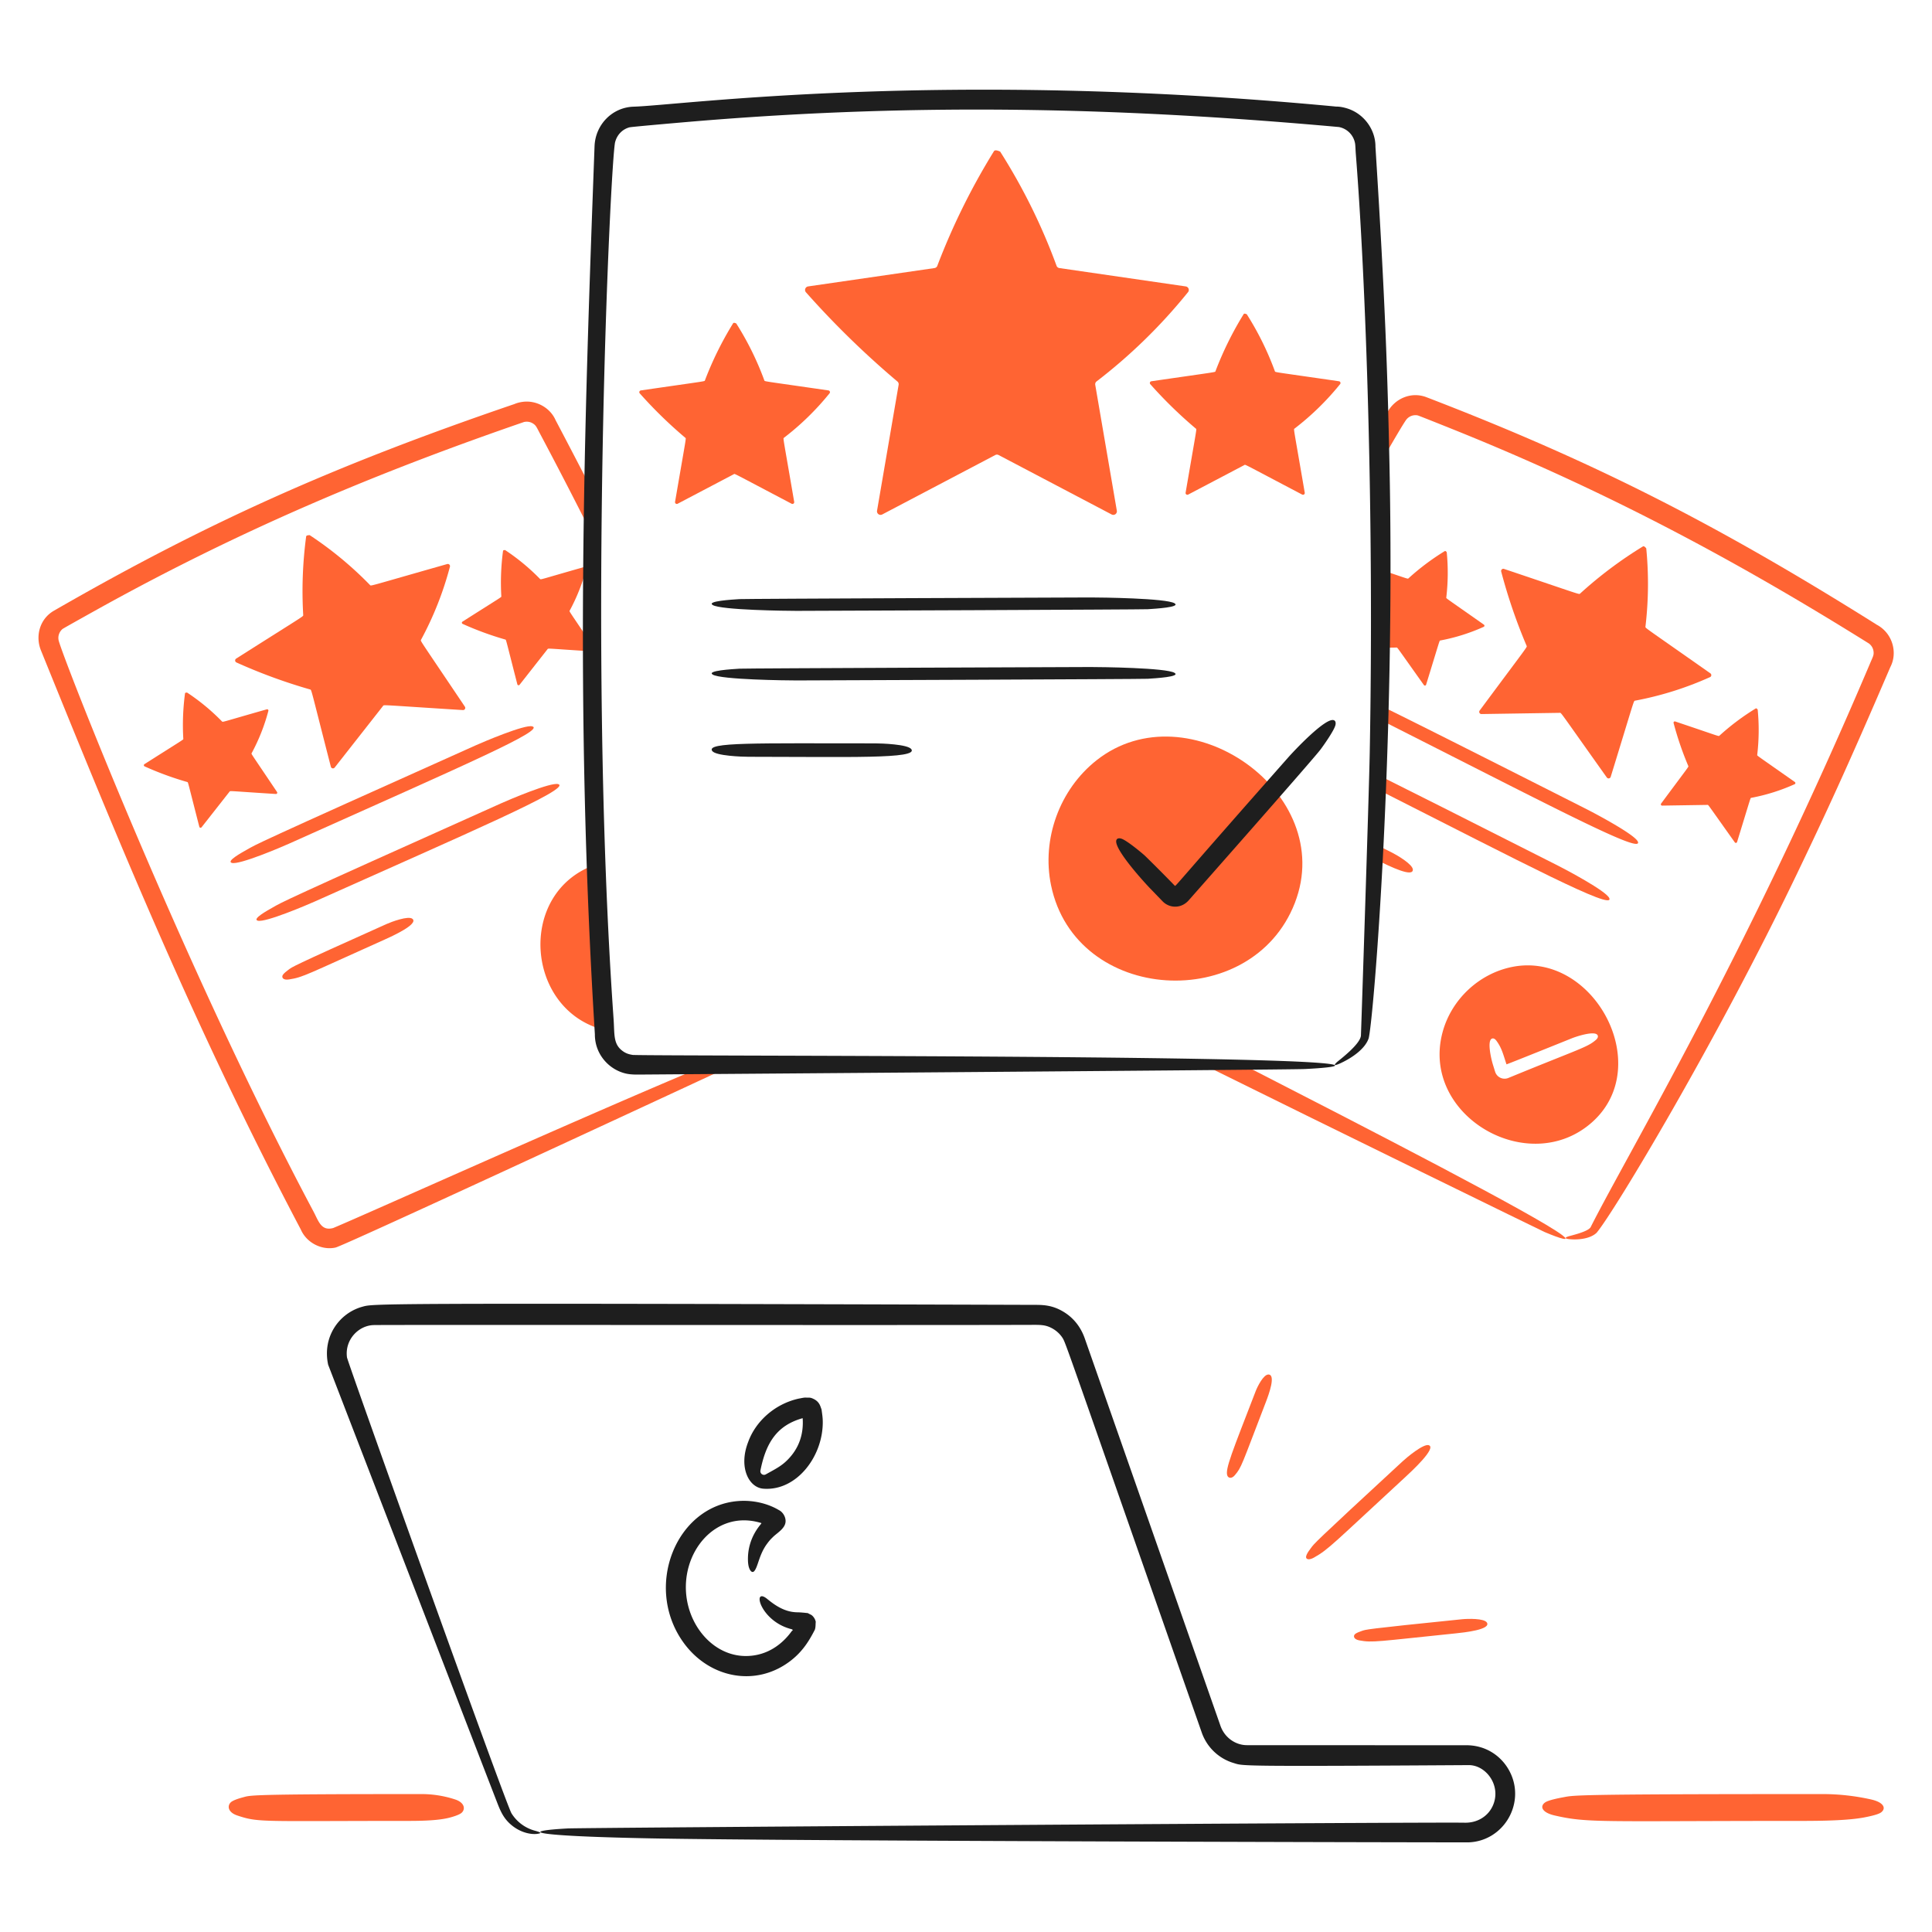 <svg xmlns="http://www.w3.org/2000/svg" fill="none" viewBox="0 0 400 400" height="400" width="400"><desc>Evaluation Streamline Illustration: https://streamlinehq.com</desc><g id="evaluation--work"><g id="document 2"><path id="vector" fill="#ff6433" d="M110.218 150.388c-1.526 -0.472 -10.34 3.302 -11.82 3.966 -46.64 20.9 -45.228 20.4 -47.292 21.566 -1.072 0.608 -4.296 2.372 -3.118 2.734 1.526 0.472 10.34 -3.3 11.82 -3.966 37.186 -16.664 53.038 -23.492 50.41 -24.3Z" stroke-width="1"/><path id="vector_2" fill="#ff6433" d="M115.58 162.348c-1.528 -0.472 -10.34 3.3 -11.82 3.966 -46.4 20.788 -45.232 20.4 -47.294 21.566 -1.068 0.604 -4.29 2.374 -3.118 2.734 1.528 0.472 10.374 -3.32 11.822 -3.966 31.196 -13.98 53.314 -23.406 50.408 -24.3Z" stroke-width="1"/><path id="vector_3" fill="#ff6433" d="M85.394 190.236c-0.844 -0.702 -4.378 0.632 -5.38 1.08 -20.076 8.998 -19.472 8.858 -20.314 9.478 -0.296 0.218 -0.986 0.75 -1.16 1.072 -0.28 0.52 0.066 1.11 1.304 0.916 2.948 -0.456 3.45 -0.93 19.768 -8.244 1.552 -0.696 7.1 -3.21 5.782 -4.302Z" stroke-width="1"/><path id="vector_4" fill="#ff6433" d="M64.124 110.8a75.178 75.178 0 0 1 12.478 10.32c0.282 0.234 -0.738 0.414 15.99 -4.34a0.454 0.454 0 0 1 0.546 0.604 68.37 68.37 0 0 1 -5.96 15.06c-0.134 0.34 -0.622 -0.576 9.07 13.864a0.454 0.454 0 0 1 -0.406 0.706c-17.312 -1.088 -16.32 -1.134 -16.548 -0.844l-10 12.74a0.452 0.452 0 0 1 -0.796 -0.17c-4.314 -16.8 -3.964 -15.872 -4.312 -15.998a112.676 112.676 0 0 1 -15.206 -5.574 0.456 0.456 0 0 1 -0.088 -0.81c14.644 -9.294 13.87 -8.674 13.884 -9.044a85.512 85.512 0 0 1 0.602 -16.184c0.006 -0.172 0.112 -0.326 0.746 -0.332Z" stroke-width="1"/><path id="vector_5" fill="#ff6433" d="M104.58 113.888a43.668 43.668 0 0 1 7.232 5.984c0.204 0.168 -0.116 0.152 9.27 -2.516a0.262 0.262 0 0 1 0.316 0.35 39.66 39.66 0 0 1 -3.456 8.73c-0.08 0.2 -0.346 -0.31 5.26 8.04a0.264 0.264 0 0 1 -0.238 0.408c-9.726 -0.612 -9.436 -0.69 -9.594 -0.488l-5.798 7.384a0.264 0.264 0 0 1 -0.46 -0.098c-2.5 -9.724 -2.3 -9.2 -2.5 -9.274a65.11 65.11 0 0 1 -8.816 -3.232 0.264 0.264 0 0 1 -0.05 -0.47c8.566 -5.438 8.042 -5.04 8.048 -5.244a49.54 49.54 0 0 1 0.35 -9.38c0.004 -0.1 0.064 -0.192 0.43 -0.196l0.004 0.002Z" stroke-width="1"/><path id="vector_6" fill="#ff6433" d="M38.736 143.39a43.668 43.668 0 0 1 7.234 5.984c0.204 0.168 -0.116 0.152 9.27 -2.516a0.262 0.262 0 0 1 0.316 0.35 39.66 39.66 0 0 1 -3.456 8.73c-0.08 0.2 -0.346 -0.31 5.26 8.04a0.264 0.264 0 0 1 -0.238 0.408c-9.726 -0.612 -9.436 -0.69 -9.594 -0.488l-5.798 7.384a0.264 0.264 0 0 1 -0.46 -0.098c-2.5 -9.724 -2.3 -9.2 -2.5 -9.274a65.11 65.11 0 0 1 -8.816 -3.232 0.264 0.264 0 0 1 -0.05 -0.47c8.566 -5.438 8.042 -5.04 8.048 -5.244a49.54 49.54 0 0 1 0.35 -9.38c0.004 -0.1 0.064 -0.192 0.43 -0.196l0.004 0.002Z" stroke-width="1"/><path id="vector_7" fill="#ff6433" d="M146.252 220.524c-25.806 10.772 -70.274 30.806 -77.27 33.726 -2.498 0.666 -3.02 -1.43 -4.076 -3.416 -26.744 -50.242 -52.31 -115.7 -52.78 -118.318 -0.168 -0.938 0.214 -1.78 0.822 -2.288 0.194 -0.164 7.702 -4.336 7.902 -4.448 30.656 -16.974 59.002 -28.534 87.636 -38.406 0.716 -0.16 1.37 -0.02 1.916 0.344 0.592 0.394 0.7 0.746 1.344 1.96a1006.07 1006.07 0 0 1 10.626 20.556c0.024 -2.984 0.056 -5.968 0.1 -8.954a1611.31 1611.31 0 0 0 -7.446 -14.296c-1.106 -2.544 -3.954 -4.166 -6.816 -3.784 -1.348 0.18 -2.018 0.634 -1.818 0.492C69.196 96.394 42.988 108.116 11.166 126.44c-2.964 1.708 -3.884 5.268 -2.69 8.214 15.916 39.268 31.74 78.06 53.802 119.9 1.274 2.932 4.564 4.34 7.2 3.736 1.68 -0.386 59.482 -27.178 82.26 -37.77h-5.488l0.002 0.004Z" stroke-width="1"/><path id="vector_8" fill="#ff6433" d="M123.394 178.976c-16.458 5.63 -14.68 30.178 1.682 34.262a1508.142 1508.142 0 0 1 -1.68 -34.26Z" stroke-width="1"/></g><g id="document 3"><path id="vector_9" fill="#ff6433" d="M323.45 255.726c-5.43 -4.112 -40.542 -22.204 -65.914 -35.202h-8.182c26.416 13.078 70.002 34.372 70.424 34.548 3.422 1.446 5.504 2.042 3.67 0.654h0.002Z" stroke-width="1"/><path id="vector_10" fill="#ff6433" d="M390.034 130.404c-0.948 -0.896 -1.726 -1.16 -1.526 -1.102 -32.75 -20.56 -58.218 -33.628 -93.17 -47.062 -3.156 -1.212 -6.518 0.26 -8.076 3.08l-1.838 3.332c0.064 2.544 0.122 5.09 0.17 7.636 3.184 -5.608 5.23 -9.022 5.628 -9.482a2.404 2.404 0 0 1 2.296 -0.802c0.24 0.046 8.23 3.258 8.43 3.34 32.124 12.988 58.868 27.574 85.016 43.9 0.576 0.454 0.878 1.05 0.94 1.706 0.066 0.708 -0.138 1.014 -0.676 2.278 -25.902 61.094 -50.34 101.816 -57.89 116.816 -0.498 0.99 -4.212 1.78 -4.73 1.97 -0.682 0.25 -0.658 0.464 0.502 0.558 1.778 0.142 4.174 -0.112 5.46 -1.35 3.73 -4.458 24.86 -39.694 41.464 -74.296 5.786 -12.06 10.392 -21.962 19.352 -42.842 1.306 -2.514 0.706 -5.73 -1.354 -7.68l0.002 0Z" stroke-width="1"/><path id="vector_11" fill="#ff6433" d="M313.064 200.194c-6.852 1.376 -12.556 6.726 -14.384 13.476 -4.686 17.306 17.894 30.4 31.01 18.614 13.036 -11.712 0.18 -35.468 -16.626 -32.09Zm17.33 15.124c-1.79 1.544 -3.332 1.794 -18.096 7.858a2.054 2.054 0 0 1 -2.748 -1.278l-0.466 -1.51c-0.322 -1.04 -1.152 -4.52 -0.352 -5.25 0.244 -0.222 0.658 -0.246 1.094 0.348 1.082 1.474 1.334 2.62 2.076 4.874 0.046 0.044 13.49 -5.376 13.55 -5.4 1.006 -0.402 4.416 -1.502 5.206 -0.762 0.246 0.23 0.286 0.644 -0.264 1.12Z" stroke-width="1"/><path id="vector_12" fill="#ff6433" d="M339.104 174.264c-0.594 -1.482 -9.08 -5.956 -10.524 -6.686 -28.666 -14.506 -38.772 -19.564 -42.942 -21.568l-0.054 2.85a100.9 100.9 0 0 0 2.9 1.54c34.114 17.26 51.69 26.538 50.62 23.86v0.004Z" stroke-width="1"/><path id="vector_13" fill="#ff6433" d="M333.188 185.958c-0.594 -1.482 -9.1 -5.966 -10.524 -6.686 -20.19 -10.216 -31.172 -15.748 -37.356 -18.824l-0.088 2.992c30.468 15.436 49.042 25.19 47.97 22.518h-0.002Z" stroke-width="1"/><path id="vector_14" fill="#ff6433" d="m288.292 176.57 -3.472 -1.752 -0.124 3.048c3.5 1.77 7.802 3.764 7.822 2.204 0.014 -1.098 -3.242 -3 -4.226 -3.5Z" stroke-width="1"/><path id="vector_15" fill="#ff6433" d="M340.838 113.526a75.32 75.32 0 0 1 -0.162 16.192c-0.004 0.368 -0.786 -0.31 13.442 9.692a0.454 0.454 0 0 1 -0.126 0.802 68.23 68.23 0 0 1 -15.452 4.85c-0.35 0.11 0.054 -0.844 -5.062 15.78a0.454 0.454 0 0 1 -0.804 0.128c-10.054 -14.134 -9.394 -13.39 -9.764 -13.384l-16.192 0.25a0.454 0.454 0 0 1 -0.372 -0.724c10.334 -13.93 9.834 -13.074 9.714 -13.424a112.52 112.52 0 0 1 -5.244 -15.32 0.454 0.454 0 0 1 0.574 -0.58c16.442 5.526 15.472 5.314 15.768 5.092a85.666 85.666 0 0 1 12.952 -9.722c0.138 -0.106 0.324 -0.12 0.726 0.368h0.002Z" stroke-width="1"/><path id="vector_16" fill="#ff6433" d="M363.908 146.9a43.588 43.588 0 0 1 -0.094 9.388c-0.002 0.212 -0.434 -0.166 7.792 5.62a0.262 0.262 0 0 1 -0.072 0.464 39.71 39.71 0 0 1 -8.958 2.812c-0.202 0.064 0.052 -0.56 -2.934 9.146a0.264 0.264 0 0 1 -0.466 0.076c-5.882 -8.268 -5.458 -7.764 -5.66 -7.76l-9.388 0.146a0.264 0.264 0 0 1 -0.216 -0.42c5.958 -8.03 5.7 -7.58 5.632 -7.78a65.32 65.32 0 0 1 -3.04 -8.884 0.262 0.262 0 0 1 0.332 -0.334c9.264 3.112 8.94 3.102 9.142 2.952a49.67 49.67 0 0 1 7.508 -5.636c0.08 -0.06 0.188 -0.07 0.422 0.214v-0.004Z" stroke-width="1"/><path id="vector_17" fill="#ff6433" d="M307.23 129.33c-8.226 -5.784 -7.794 -5.404 -7.792 -5.618 0.368 -3.118 0.4 -6.264 0.094 -9.388 -0.234 -0.284 -0.342 -0.274 -0.422 -0.214a49.67 49.67 0 0 0 -7.508 5.636c-0.172 0.128 0.042 0.156 -5.76 -1.81 0.018 5.394 0.002 10.79 -0.044 16.184l3.34 -0.052c0.204 0 -0.22 -0.506 5.66 7.76a0.262 0.262 0 0 0 0.466 -0.076c2.988 -9.706 2.732 -9.084 2.934 -9.146a39.608 39.608 0 0 0 8.958 -2.812 0.264 0.264 0 0 0 0.072 -0.466l0.002 0.002Z" stroke-width="1"/></g><g id="laptop"><path id="vector_18" fill="#1e1e1e" d="M110.736 379.024a8.22 8.22 0 0 1 -4.834 -3.592c-1.22 -1.984 -33.924 -93.382 -34.06 -94.394 -0.5 -3.642 2.38 -6.632 5.556 -6.696 3.886 -0.078 110.662 0.046 135.948 -0.042 1.75 -0.006 2.776 -0.038 3.904 0.436 1.09 0.458 2.06 1.228 2.708 2.224 0.696 1.07 0.238 0.072 28.856 81.758a10.04 10.04 0 0 0 6.606 6.298c1.992 0.6 0.142 0.734 48.656 0.432 3.65 -0.022 6.902 4.38 4.936 8.53 -1.026 2.162 -3.254 3.458 -5.78 3.394 -6.18 -0.156 -182.704 1.024 -185.7 1.188 -4.666 0.254 -7.34 0.664 -4.494 1.074 3.814 0.55 14.36 0.838 21.754 0.982 29.94 0.582 168.55 0.854 169.298 0.824 7.1 -0.284 11.604 -7.762 8.72 -14.162 -1.474 -3.274 -4.682 -5.828 -8.934 -5.942l-45.714 -0.018c-2.27 0.006 -4.63 -1.474 -5.518 -4.12l-28.048 -80.07c-0.856 -2.468 -2.394 -4.282 -4.272 -5.452 -2.55 -1.588 -4.6 -1.512 -6.466 -1.518 -138.676 -0.424 -136.53 -0.244 -138.85 0.394 -4.706 1.294 -8.326 6.144 -7.068 12.004 0 0 34.576 89.636 35.214 91.22 0.706 1.754 1.42 3.068 2.984 4.282 2.068 1.602 4.2 1.76 5.104 1.624 0.956 -0.142 0.832 -0.288 -0.504 -0.656l0 -0.002Z" stroke-width="1"/><path id="vector_19" fill="#1e1e1e" d="M163.434 337.184c0.172 0.052 0.542 0.144 0.556 0.16l0.064 0.05a0.284 0.284 0 0 1 0.066 0.072c0.042 0.046 -0.078 0.154 -0.118 0.164 -0.202 0.108 -3.2 5.206 -9.544 5.23 -6.25 0.024 -11.29 -5.384 -12.28 -11.888 -1.426 -9.386 5.86 -18.436 15.218 -15.706l0.022 0.004c0.074 0.028 0.198 0.032 0.224 0.106 -0.034 0.206 -2.856 2.858 -2.788 7.552 0.008 0.59 0.068 1.182 0.234 1.664 0.262 0.762 0.712 1.126 1.094 0.668 0.764 -0.914 0.968 -3.352 2.58 -5.57 0.6 -0.826 0.83 -1.032 1.43 -1.62 1.032 -0.908 2.51 -1.794 2.456 -3.228 -0.038 -1.012 -0.726 -1.876 -1.364 -2.182 -2.164 -1.3 -5.182 -2.126 -8.398 -1.886 -13.018 0.97 -19.692 17.926 -11.302 29.404 5.34 7.304 14.98 9.186 22.132 3.646 2.478 -1.92 3.818 -4.122 4.994 -6.416 0.192 -0.606 0.124 -1.102 0.184 -1.624a2.398 2.398 0 0 0 -0.752 -1.304c-0.13 -0.128 -0.336 -0.206 -0.512 -0.302 -0.216 -0.074 -0.272 -0.218 -0.604 -0.224 -2 -0.218 -1.776 -0.084 -2.78 -0.204 -2.832 -0.336 -5.022 -2.458 -5.672 -2.912 -2.77 -1.932 -1.12 4.56 4.858 6.344l0.002 0.002Z" stroke-width="1"/><path id="vector_20" fill="#1e1e1e" d="M170.344 294.29c-0.012 -0.842 -0.092 -1.28 -0.252 -2.48 -0.25 -0.604 -0.372 -1.588 -1.722 -2.212 -0.63 -0.296 -0.834 -0.224 -1.414 -0.236 -0.486 -0.046 -1.03 0.118 -1.55 0.198 -4.992 1.09 -8.966 4.72 -10.502 8.98 -2.06 5.278 0.158 9.568 3.274 9.686 6.81 0.44 12.264 -6.766 12.166 -13.936Zm-6.688 7.304c-1.528 1.794 -2.846 2.398 -5.12 3.668a0.754 0.754 0 0 1 -1.098 -0.81c1.116 -5.58 3.298 -9.302 8.708 -10.824l0.038 0.012c0.224 3.262 -0.766 5.908 -2.526 7.952l-0.002 0.002Z" stroke-width="1"/></g><g id="line"><path id="vector_21" fill="#ff6433" d="M94.25 372.564a22.376 22.376 0 0 0 -7.116 -1.12c-36.304 0 -35.218 0.25 -36.876 0.688 -0.626 0.164 -1.99 0.566 -2.462 1.008 -0.796 0.746 -0.606 2.092 1.34 2.74 4.47 1.492 4.792 1.12 35.226 1.12 3.314 0 6.54 -0.1 8.766 -0.688 0.626 -0.164 1.99 -0.566 2.462 -1.008 0.806 -0.754 0.594 -2.096 -1.34 -2.74Z" stroke-width="1"/><path id="vector_22" fill="#ff6433" d="M389.868 373.872c-0.43 -0.734 -1.62 -1.116 -2.452 -1.308a46.148 46.148 0 0 0 -10.334 -1.12c-52.6 0 -51.138 0.248 -53.556 0.688 -0.816 0.148 -2.88 0.56 -3.576 1.008 -0.526 0.34 -0.828 0.884 -0.506 1.432 0.43 0.734 1.62 1.116 2.452 1.308 6.942 1.596 9.664 1.12 51.16 1.12 4.708 0 9.566 -0.114 12.73 -0.688 0.818 -0.148 2.878 -0.558 3.576 -1.008 0.526 -0.34 0.828 -0.884 0.506 -1.432Z" stroke-width="1"/></g><g id="document 1"><path id="vector_23" fill="#1e1e1e" d="M277.658 220.07c2.164 -1.012 4.962 -2.858 5.718 -5.124 1.084 -4.684 5.54 -60.058 4.298 -118.858 -0.392 -18.616 -0.894 -33.936 -2.902 -65.7 0.034 -3.546 -2.398 -6.91 -5.95 -7.966 -1.56 -0.464 -2.146 -0.306 -2.442 -0.38 -81.524 -7.696 -135.446 -0.244 -145.188 0.044 -4.428 0.132 -7.932 3.712 -8.098 8.2 -2.138 57.778 -4.164 115.648 0.068 183.838 -0.034 4.07 2.856 7.332 6.444 8.15 0.888 0.202 1.926 0.21 2.53 0.206 0.7 -0.006 134.644 -0.984 137.976 -1.148 5.186 -0.254 8.162 -0.664 4.996 -1.074 -14.394 -1.868 -137.324 -1.594 -144.07 -1.842 -0.584 -0.088 -1.262 -0.228 -1.952 -0.692 -2.174 -1.462 -1.818 -3.414 -2.054 -6.792 -5.496 -78.184 -0.6 -178.03 0.324 -181.512 0.432 -1.628 1.59 -2.67 2.944 -3.052 0.452 -0.128 12.588 -1.168 12.79 -1.184 48.57 -4.11 91.406 -2.734 134.102 1.114a4.186 4.186 0 0 1 3.368 3.45c0.066 0.414 0.088 1.386 0.148 2.138 2.05 25.922 3.812 74.122 2.88 124.07 -0.162 8.696 -1.778 57.552 -1.822 58.424 -0.094 1.828 -4.59 5.172 -4.958 5.512 -0.738 0.682 -0.604 0.86 0.856 0.178h-0.006Z" stroke-width="1"/><path id="vector_24" fill="#ff6433" d="M268.084 186.948c-8.93 22.998 -45.39 20.914 -50.474 -3.652 -1.982 -9.58 1.762 -19.86 9.444 -25.908 18.848 -14.838 49.904 6.7 41.028 29.56h0.002Z" stroke-width="1"/><path id="vector_25" fill="#1e1e1e" d="M275.992 149.074c-1.914 -0.176 -8.04 6.34 -9.318 7.786 -23.7 26.812 -23.258 26.718 -23.448 26.518a312.554 312.554 0 0 0 -6.228 -6.254c-0.948 -0.836 -3.714 -3.11 -4.79 -3.474 -0.526 -0.18 -1.018 -0.1 -1.104 0.404 -0.324 1.894 5.698 8.516 7.034 9.898l2.574 2.664c1.374 1.42 3.872 1.632 5.51 -0.344 0 0 25.58 -28.97 27.168 -31.082 0.758 -1.008 2.81 -3.942 3.09 -5.046 0.136 -0.54 0.018 -1.022 -0.49 -1.068l0.002 -0.002Z" stroke-width="1"/><path id="vector_26" fill="#1e1e1e" d="M243.186 124.91c-1.69 -1.062 -15.34 -1.214 -17.364 -1.214 -2.502 0 -71.546 0.266 -72.724 0.344 -1.532 0.1 -6.846 0.404 -5.546 1.22 1.69 1.06 15.34 1.214 17.364 1.214 2.502 0 71.546 -0.266 72.724 -0.344 1.532 -0.102 6.846 -0.404 5.546 -1.22Z" stroke-width="1"/><path id="vector_27" fill="#1e1e1e" d="M243.186 139.314c-1.69 -1.062 -15.328 -1.214 -17.364 -1.214 -2.502 0 -71.546 0.264 -72.724 0.344 -1.53 0.1 -6.842 0.404 -5.546 1.22 1.698 1.064 15.38 1.214 17.364 1.214 2.5 0 71.546 -0.266 72.724 -0.344 1.53 -0.102 6.846 -0.406 5.546 -1.22Z" stroke-width="1"/><path id="vector_28" fill="#1e1e1e" d="M188.69 155.12c-0.706 -1.03 -6.238 -1.214 -7.488 -1.214 -24.772 0 -35.024 -0.284 -33.752 1.564 0.706 1.03 6.238 1.214 7.488 1.214 20.628 0 35.162 0.486 33.752 -1.564Z" stroke-width="1"/><path id="vector_29" fill="#ff6433" d="M207.072 31.384a122.82 122.82 0 0 1 11.7 23.708 0.744 0.744 0 0 0 0.558 0.406l26.164 3.802a0.74 0.74 0 0 1 0.41 1.264 111.628 111.628 0 0 1 -18.932 18.454 0.748 0.748 0 0 0 -0.214 0.656l4.47 26.06a0.74 0.74 0 0 1 -1.076 0.78l-23.402 -12.304a0.74 0.74 0 0 0 -0.69 0l-23.402 12.304a0.74 0.74 0 0 1 -1.076 -0.78l4.47 -26.06a0.736 0.736 0 0 0 -0.214 -0.656 183.89 183.89 0 0 1 -18.932 -18.454 0.74 0.74 0 0 1 0.41 -1.264l26.164 -3.8a0.74 0.74 0 0 0 0.558 -0.408 139.61 139.61 0 0 1 11.7 -23.708c0.124 -0.252 0.384 -0.414 1.33 0h0.004Z" stroke-width="1"/><path id="vector_30" fill="#ff6433" d="M258.132 65.066a61.08 61.08 0 0 1 5.814 11.78c0.13 0.264 -0.706 0.058 13.276 2.09a0.368 0.368 0 0 1 0.204 0.628 55.528 55.528 0 0 1 -9.406 9.17c-0.21 0.206 -0.274 -0.654 2.114 13.274a0.368 0.368 0 0 1 -0.534 0.388c-12.646 -6.648 -11.722 -6.242 -11.97 -6.112l-11.628 6.112a0.368 0.368 0 0 1 -0.534 -0.388c2.414 -14.07 2.316 -13.08 2.114 -13.274a91.306 91.306 0 0 1 -9.406 -9.17 0.368 0.368 0 0 1 0.204 -0.628c14.138 -2.054 13.154 -1.84 13.276 -2.09a69.31 69.31 0 0 1 5.814 -11.78c0.062 -0.126 0.192 -0.206 0.662 0Z" stroke-width="1"/><path id="vector_31" fill="#ff6433" d="M152.428 66.964a61.08 61.08 0 0 1 5.814 11.78c0.13 0.264 -0.706 0.06 13.276 2.09a0.368 0.368 0 0 1 0.204 0.628 55.528 55.528 0 0 1 -9.406 9.17c-0.21 0.206 -0.274 -0.654 2.114 13.274a0.368 0.368 0 0 1 -0.534 0.388c-12.646 -6.648 -11.722 -6.24 -11.97 -6.112l-11.628 6.112a0.368 0.368 0 0 1 -0.534 -0.388c2.414 -14.07 2.316 -13.078 2.114 -13.274a91.306 91.306 0 0 1 -9.406 -9.17 0.368 0.368 0 0 1 0.204 -0.628c14.138 -2.054 13.154 -1.84 13.276 -2.09a69.31 69.31 0 0 1 5.814 -11.78c0.062 -0.126 0.192 -0.206 0.662 0Z" stroke-width="1"/></g><g id="elements"><path id="vector_32" fill="#ff6433" d="M295.806 299.212c-1.11 -0.35 -4.562 2.554 -5.416 3.342 -18.892 17.442 -18.25 16.98 -19.008 17.996 -0.518 0.692 -1.486 1.984 -0.64 2.25 0.404 0.126 0.96 -0.126 1.324 -0.332 3.034 -1.712 3.842 -2.774 18.76 -16.536 1.336 -1.232 6.71 -6.176 4.98 -6.72Z" stroke-width="1"/><path id="vector_33" fill="#ff6433" d="M307.856 335.948c-0.548 -0.93 -4.05 -0.812 -5.112 -0.706 -20.576 2.094 -19.904 2.124 -20.868 2.452 -0.332 0.114 -1.098 0.392 -1.346 0.642 -0.404 0.406 -0.256 1.072 0.896 1.288 2.762 0.514 3.638 0.222 20.024 -1.458 1.67 -0.172 7.26 -0.766 6.406 -2.218Z" stroke-width="1"/><path id="vector_34" fill="#ff6433" d="M262.606 284.578c-1.016 -0.008 -2.256 2.474 -2.622 3.422 -4.818 12.498 -6.422 16.272 -5.86 17.55 0.218 0.494 0.88 0.634 1.506 -0.094 1.452 -1.694 1.344 -1.904 6.478 -15.242 0.574 -1.49 2.096 -5.632 0.498 -5.638v0.002Z" stroke-width="1"/></g></g></svg>